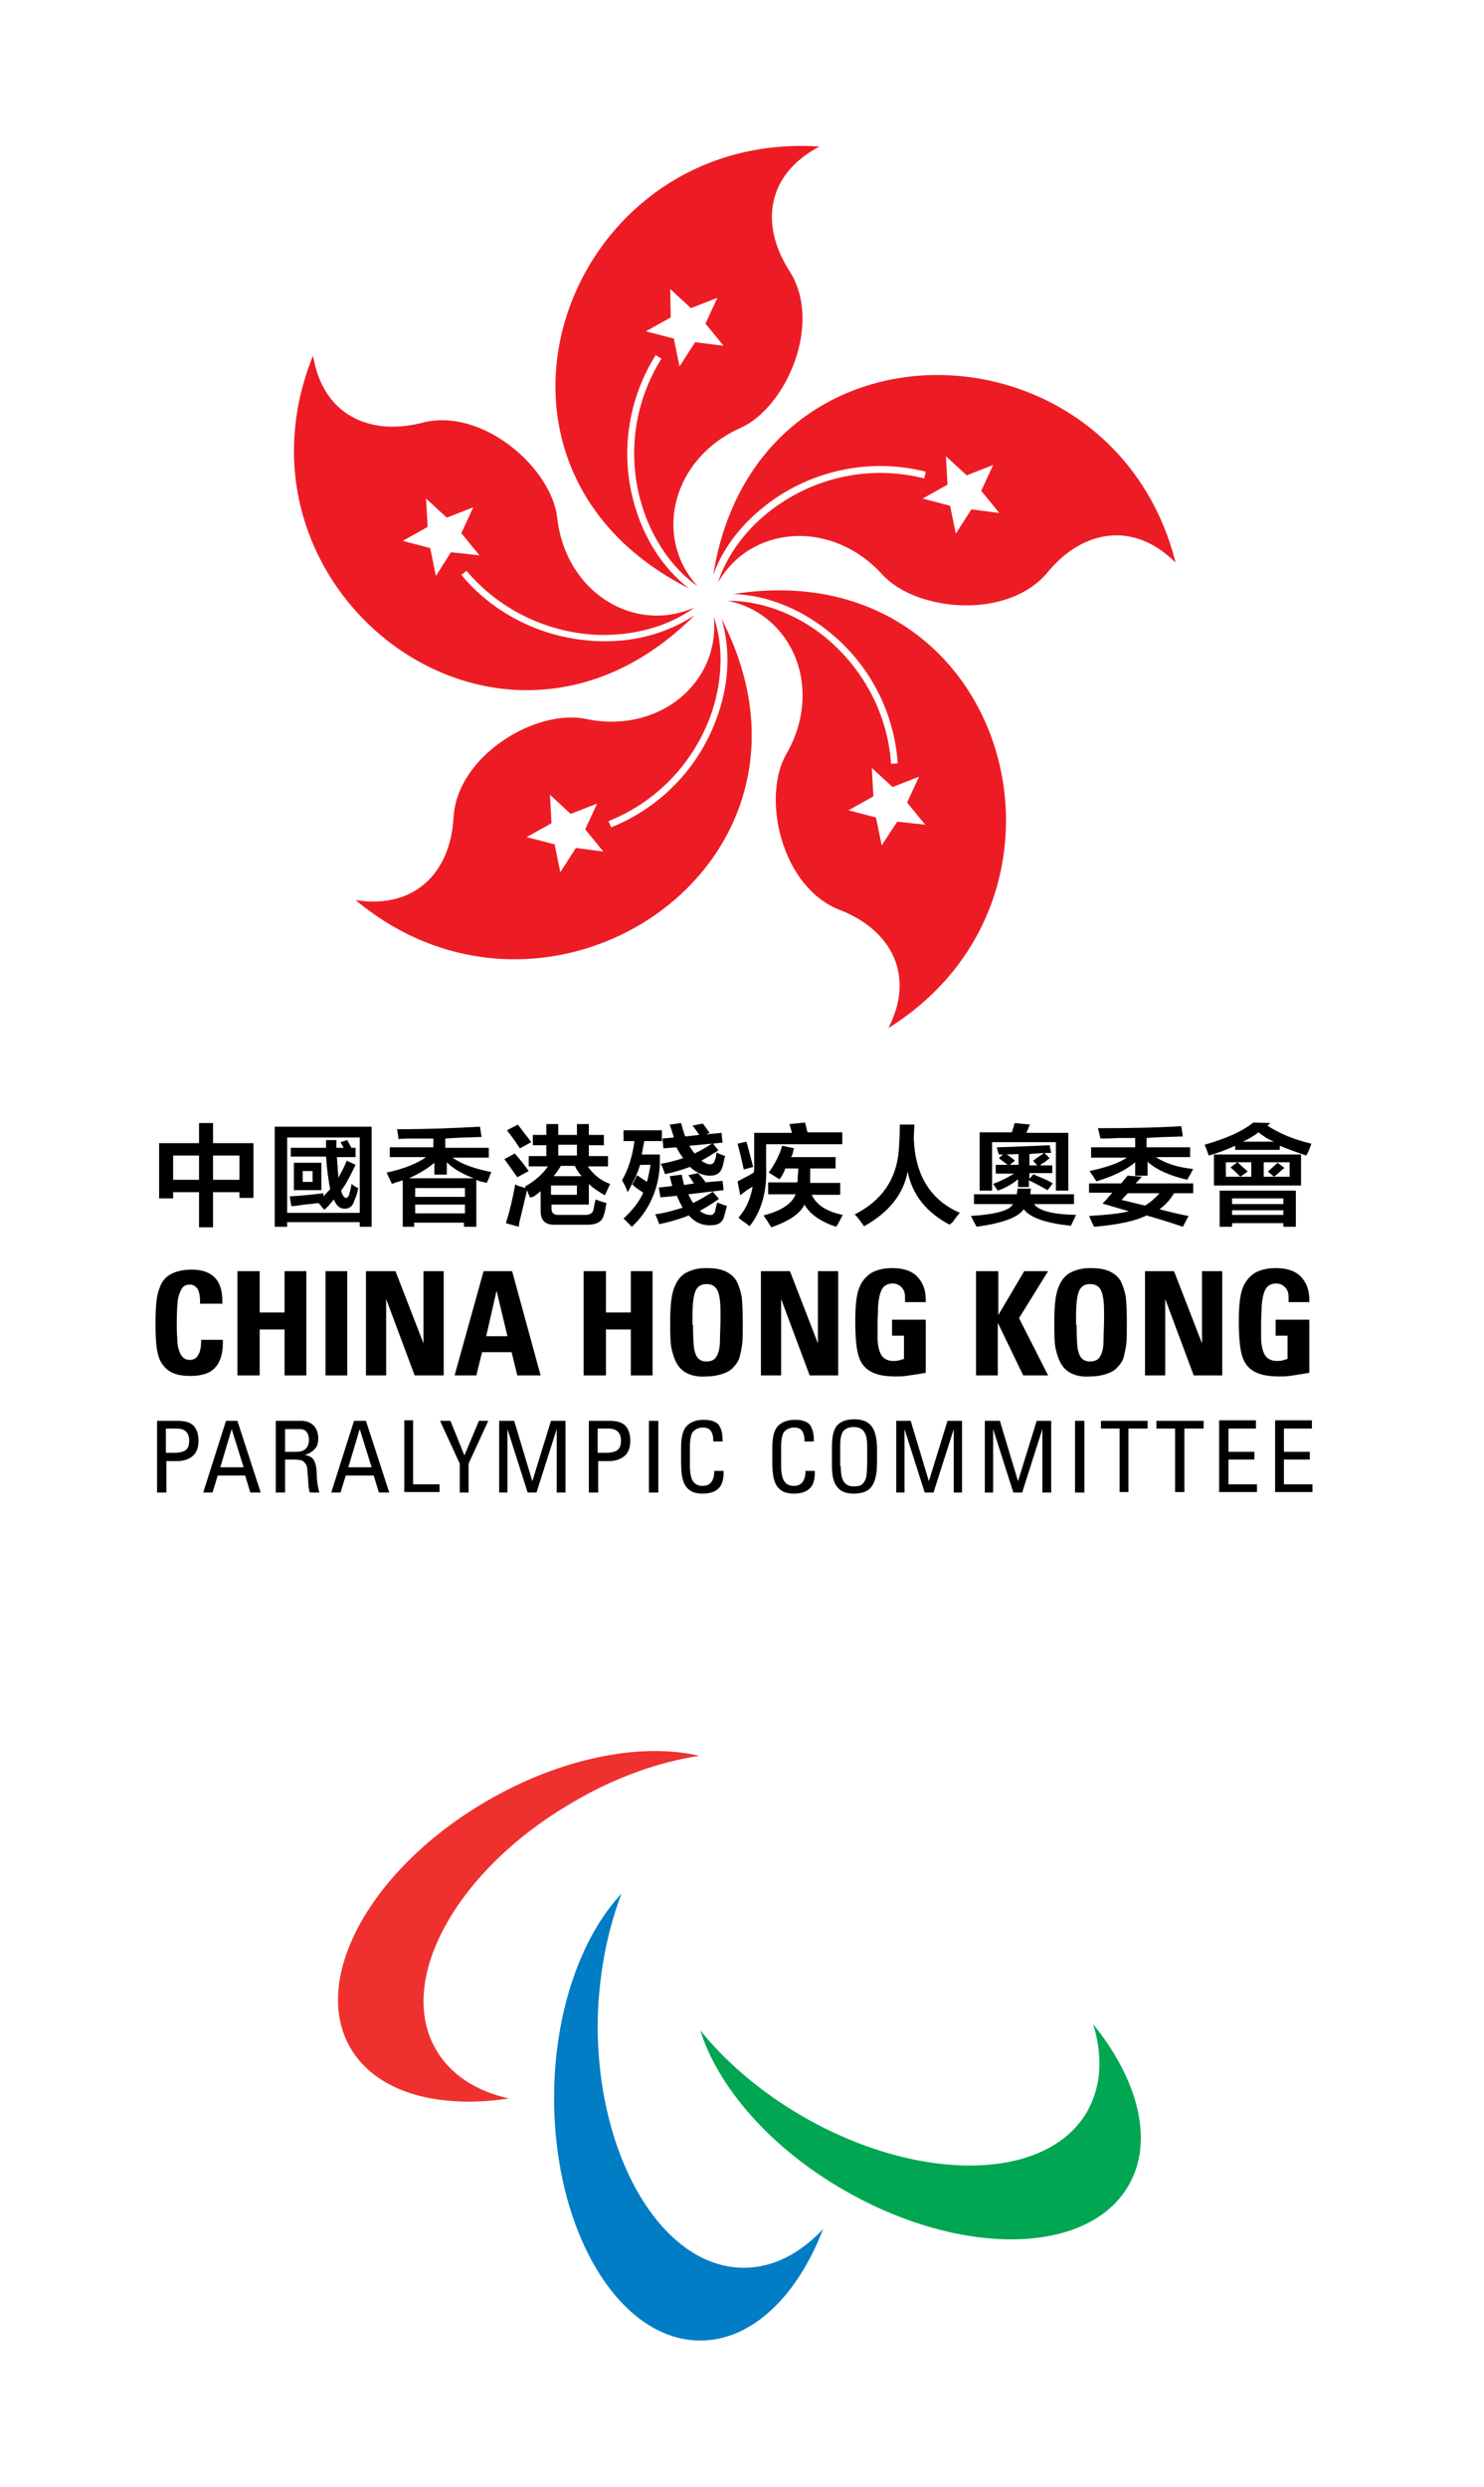 <svg width="74" height="124" viewBox="0 0 74 124" fill="none" xmlns="http://www.w3.org/2000/svg">
<path d="M34.867 87.538C31.998 86.87 28.044 87.616 24.348 89.751C18.532 93.097 15.456 98.629 17.472 102.103C18.765 104.315 21.815 105.165 25.381 104.624C23.753 104.264 22.461 103.441 21.737 102.18C19.721 98.706 22.797 93.174 28.612 89.829C30.706 88.594 32.877 87.847 34.867 87.538Z" fill="#EE312F"/>
<path d="M34.919 101.228C35.798 104.032 38.382 107.069 42.104 109.204C47.92 112.55 54.252 112.447 56.269 108.973C57.561 106.76 56.76 103.698 54.511 100.919C55.002 102.514 54.925 104.032 54.201 105.293C52.185 108.767 45.852 108.87 40.037 105.525C37.943 104.315 36.211 102.823 34.919 101.228Z" fill="#00A651"/>
<path d="M30.991 94.409C28.974 96.57 27.63 100.327 27.63 104.598C27.63 111.289 30.887 116.692 34.919 116.692C37.504 116.692 39.753 114.479 41.045 111.134C39.908 112.344 38.564 113.064 37.09 113.064C33.058 113.064 29.802 107.635 29.802 100.97C29.827 98.552 30.267 96.313 30.991 94.409Z" fill="#007DC5"/>
<path d="M34.35 29.334C33.084 28.356 32.102 26.864 31.611 25.062C30.913 22.567 31.326 19.89 32.696 17.703L32.981 17.883C31.662 19.993 31.275 22.567 31.947 24.985C32.438 26.761 33.472 28.305 34.79 29.231C32.567 26.812 33.472 22.875 36.935 21.331C39.21 20.302 41.045 16.108 39.365 13.509C37.866 11.168 38.253 8.672 40.864 7.308C28.199 6.459 22.125 23.158 34.35 29.334ZM33.42 14.41L34.454 15.362L35.772 14.847L35.178 16.134L36.082 17.24L34.661 17.06L33.885 18.269L33.601 16.88L32.205 16.52L33.446 15.825L33.42 14.41Z" fill="#ED1C24"/>
<path d="M34.635 30.672C33.291 31.573 31.559 32.061 29.698 31.959C27.087 31.83 24.658 30.646 23.004 28.665L23.262 28.459C24.865 30.363 27.217 31.521 29.724 31.65C31.559 31.727 33.342 31.238 34.635 30.286C31.637 31.624 28.199 29.54 27.785 25.809C27.501 23.338 24.063 20.302 21.065 21.074C18.377 21.769 16.077 20.637 15.611 17.729C10.855 29.463 24.968 40.373 34.635 30.672ZM21.737 28.716L21.453 27.327L20.083 26.967L21.324 26.272L21.246 24.857L22.28 25.809L23.598 25.294L23.004 26.581L23.908 27.687L22.487 27.533L21.737 28.716Z" fill="#ED1C24"/>
<path d="M35.695 35.921C34.79 38.34 32.877 40.295 30.474 41.248L30.344 40.939C32.67 40.012 34.48 38.16 35.385 35.818C36.031 34.094 36.108 32.267 35.591 30.749C35.927 33.991 32.903 36.616 29.207 35.844C26.752 35.329 22.797 37.645 22.616 40.759C22.461 43.538 20.652 45.339 17.731 44.876C27.475 53.007 42.26 43.023 35.979 30.852C36.444 32.396 36.367 34.171 35.695 35.921ZM28.716 42.277L27.941 43.486L27.656 42.097L26.261 41.736L27.501 41.042L27.424 39.627L28.457 40.578L29.776 40.064L29.181 41.35L30.086 42.457L28.716 42.277Z" fill="#ED1C24"/>
<path d="M36.573 29.617C38.176 29.668 39.856 30.312 41.303 31.47C43.345 33.091 44.586 35.484 44.767 38.057L44.431 38.083C44.276 35.612 43.035 33.297 41.097 31.727C39.649 30.569 37.917 29.951 36.289 29.951C39.52 30.62 41.097 34.326 39.21 37.594C37.969 39.755 38.951 44.232 41.872 45.365C44.457 46.368 45.646 48.633 44.302 51.257C55.08 44.516 50.117 27.481 36.573 29.617ZM44.741 40.965L43.966 42.148L43.681 40.759L42.311 40.398L43.552 39.704L43.474 38.288L44.508 39.24L45.827 38.726L45.232 40.013L46.137 41.119L44.741 40.965Z" fill="#ED1C24"/>
<path d="M35.565 28.665C36.108 27.147 37.245 25.783 38.796 24.754C40.968 23.338 43.656 22.875 46.163 23.519L46.085 23.853C43.656 23.235 41.071 23.673 38.977 25.062C37.426 26.066 36.289 27.533 35.798 29.051C37.426 26.195 41.459 25.86 43.992 28.639C45.672 30.492 50.246 30.929 52.237 28.536C53.994 26.401 56.527 25.963 58.621 28.047C55.519 15.773 37.711 15.182 35.565 28.665ZM48.437 25.397L47.662 26.606L47.377 25.217L46.008 24.857L47.248 24.162L47.171 22.747L48.205 23.699L49.523 23.184L48.928 24.471L49.833 25.577L48.437 25.397Z" fill="#ED1C24"/>
<path d="M7.935 59.748V56.995H9.925V55.992H10.623V56.995H12.639V59.723H11.941V59.44H10.623V61.19H9.925V59.44H8.633V59.748H7.935ZM8.633 57.613V58.822H9.925V57.613H8.633ZM11.941 57.613H10.623V58.822H11.941V57.613Z" fill="black"/>
<path d="M13.699 61.164V56.172H18.532V61.164H17.938V60.932H14.319V61.164H13.699ZM14.319 56.712V60.469H17.938V56.712H14.319ZM14.5 57.69V57.227H16.258V56.841H16.774C16.774 56.995 16.774 57.124 16.774 57.227H17.136L16.981 56.944L17.317 56.841L17.524 57.227H17.731V57.69H16.8C16.826 58.102 16.852 58.436 16.878 58.719C16.904 58.668 16.93 58.616 16.981 58.513C17.059 58.385 17.162 58.179 17.291 57.87L17.731 58.076C17.447 58.668 17.214 59.105 17.007 59.362C17.033 59.44 17.059 59.517 17.085 59.568C17.136 59.671 17.188 59.723 17.266 59.723C17.317 59.723 17.369 59.671 17.421 59.543C17.421 59.517 17.421 59.465 17.447 59.414C17.498 59.234 17.524 59.105 17.524 59.028C17.628 59.105 17.731 59.182 17.86 59.234C17.834 59.414 17.783 59.62 17.679 59.826C17.602 60.135 17.421 60.263 17.188 60.263C16.93 60.263 16.774 60.109 16.645 59.8C16.594 59.877 16.49 59.98 16.387 60.109C16.309 60.186 16.232 60.263 16.18 60.315C16.154 60.289 16.128 60.263 16.077 60.212C15.999 60.109 15.947 60.032 15.87 59.98C15.715 60.006 15.482 60.032 15.172 60.057C14.888 60.109 14.655 60.135 14.526 60.135L14.448 59.646C14.965 59.62 15.508 59.568 16.128 59.491C16.128 59.543 16.128 59.594 16.128 59.646C16.258 59.517 16.361 59.388 16.464 59.285C16.387 58.899 16.309 58.385 16.258 57.664H14.5V57.69ZM14.655 59.337V57.973H16.025V59.337H14.655ZM15.095 58.385V58.925H15.586V58.385H15.095Z" fill="black"/>
<path d="M20.083 61.138V58.848C20.006 58.874 19.902 58.899 19.747 58.951C19.669 58.977 19.592 59.002 19.54 59.028C19.514 58.951 19.463 58.848 19.385 58.694C19.333 58.591 19.308 58.513 19.282 58.462C20.109 58.282 20.781 58.025 21.246 57.69H19.437V57.201H21.608V56.764C21.169 56.764 20.833 56.764 20.6 56.764C20.341 56.764 20.109 56.764 19.876 56.789C19.85 56.609 19.825 56.429 19.799 56.3C21.246 56.3 22.642 56.249 23.934 56.172L24.012 56.686C23.443 56.712 22.849 56.712 22.203 56.764V57.227H24.374V57.716H22.564C23.03 58.05 23.702 58.282 24.503 58.436C24.477 58.488 24.451 58.539 24.425 58.616C24.399 58.694 24.348 58.822 24.27 58.977C24.193 58.951 24.063 58.925 23.934 58.899C23.857 58.874 23.805 58.848 23.753 58.822V61.164H23.133V60.958H20.652V61.164H20.083V61.138ZM21.66 58.565V57.973C21.324 58.256 20.91 58.513 20.393 58.745H23.624C23.081 58.539 22.616 58.282 22.28 57.947V58.565H21.66ZM20.703 59.234V59.671H23.185V59.234H20.703ZM20.703 60.057V60.495H23.185V60.057H20.703Z" fill="black"/>
<path d="M25.796 58.694C25.537 58.333 25.33 58.025 25.149 57.793L25.666 57.51C25.899 57.767 26.132 58.05 26.364 58.385L25.796 58.694ZM26.442 59.723C26.364 59.568 26.312 59.44 26.287 59.337C26.209 59.62 26.106 60.083 25.951 60.726C25.899 60.906 25.873 61.061 25.873 61.164L25.227 60.984C25.408 60.417 25.563 59.774 25.692 59.054C25.847 59.131 26.028 59.182 26.209 59.234L26.183 59.157C26.674 58.874 27.062 58.539 27.321 58.153H26.364V57.639H27.243V57.098H26.571V56.584H27.243V56.043H27.837V56.584H28.768V56.043H29.363V56.584H30.112V57.098H29.363V57.639H30.319V58.153H29.311C29.569 58.539 29.931 58.848 30.422 59.028L30.164 59.594C29.854 59.414 29.569 59.234 29.363 59.028V60.057H27.502V60.263C27.502 60.469 27.605 60.572 27.837 60.572H29.181C29.414 60.572 29.543 60.495 29.595 60.315C29.595 60.289 29.595 60.237 29.621 60.186C29.621 60.135 29.647 60.006 29.698 59.8C29.879 59.877 30.06 59.929 30.241 59.98C30.19 60.263 30.164 60.443 30.112 60.572C30.035 60.906 29.75 61.061 29.311 61.061H27.631C27.191 61.061 26.985 60.855 26.959 60.443V59.388C26.881 59.465 26.752 59.543 26.597 59.671C26.494 59.671 26.468 59.697 26.442 59.723ZM25.925 57.253C25.847 57.15 25.744 56.969 25.589 56.764C25.46 56.584 25.356 56.455 25.279 56.352L25.821 56.069L26.494 56.944L25.925 57.253ZM27.476 59.105V59.568H28.768V59.105H27.476ZM27.967 58.127C27.863 58.308 27.734 58.488 27.605 58.642H29.001C28.871 58.488 28.742 58.308 28.665 58.127H27.967ZM27.837 57.072V57.613H28.768V57.072H27.837Z" fill="black"/>
<path d="M31.094 56.892V56.352H33.007V56.892H32.128C32.076 57.124 32.05 57.355 31.999 57.561H32.903V58.102C32.826 59.362 32.335 60.392 31.508 61.164C31.456 61.112 31.404 61.061 31.301 60.958C31.198 60.855 31.12 60.778 31.094 60.752C31.534 60.34 31.87 59.929 32.076 59.465C31.999 59.414 31.895 59.337 31.74 59.234C31.637 59.157 31.559 59.08 31.534 59.054L31.766 58.591L32.257 58.925C32.335 58.668 32.386 58.385 32.438 58.076H31.921C31.792 58.488 31.585 58.925 31.301 59.44C31.198 59.157 31.094 58.977 31.017 58.848C31.327 58.307 31.534 57.664 31.637 56.892H31.094ZM32.929 59.697L32.852 59.208L33.524 59.131C33.472 58.977 33.446 58.822 33.395 58.642L33.989 58.565C34.015 58.642 34.041 58.771 34.067 58.899C34.092 58.977 34.092 59.028 34.118 59.08L34.609 59.002C34.558 58.951 34.506 58.848 34.403 58.694C34.351 58.642 34.325 58.591 34.325 58.591L34.816 58.488C34.842 58.513 34.894 58.591 34.997 58.694C35.075 58.796 35.152 58.899 35.178 58.925L35.1 58.951L36.031 58.874L36.083 59.337L34.325 59.543C34.403 59.697 34.48 59.851 34.558 59.98C34.868 59.826 35.204 59.646 35.54 59.414L35.85 59.774C35.514 60.006 35.204 60.212 34.894 60.366C35.049 60.495 35.23 60.572 35.411 60.572C35.514 60.598 35.617 60.52 35.669 60.366C35.669 60.34 35.669 60.289 35.695 60.212C35.721 60.109 35.747 60.006 35.773 59.954C35.798 59.98 35.85 59.98 35.902 60.006C36.057 60.057 36.16 60.109 36.238 60.109C36.238 60.135 36.238 60.186 36.212 60.263C36.16 60.443 36.134 60.572 36.108 60.649C36.031 60.958 35.798 61.087 35.462 61.087C35.023 61.112 34.635 60.932 34.351 60.598C33.963 60.752 33.472 60.906 32.878 61.035C32.826 60.906 32.774 60.752 32.671 60.546C33.188 60.469 33.627 60.34 34.041 60.212C33.937 60.032 33.834 59.826 33.756 59.62L32.929 59.697ZM33.084 57.252L33.033 56.764L33.601 56.712C33.55 56.506 33.472 56.3 33.395 56.069L33.963 55.992C34.041 56.249 34.092 56.481 34.17 56.661L34.868 56.584C34.713 56.352 34.609 56.198 34.532 56.12L35.049 56.017L35.385 56.481L35.204 56.558L35.979 56.481L36.031 56.969L34.377 57.124C34.454 57.278 34.558 57.407 34.635 57.51C34.868 57.407 35.178 57.227 35.54 56.995L35.824 57.355C35.54 57.536 35.255 57.716 34.971 57.87C35.126 57.973 35.281 58.05 35.411 58.05C35.54 58.05 35.617 57.973 35.643 57.844C35.695 57.741 35.721 57.613 35.721 57.458C35.876 57.536 36.031 57.587 36.16 57.639C36.134 57.716 36.108 57.819 36.083 57.947C36.057 58.025 36.057 58.102 36.031 58.153C35.953 58.462 35.747 58.616 35.411 58.616C35.049 58.616 34.713 58.462 34.403 58.179C34.067 58.307 33.653 58.436 33.162 58.539C33.136 58.462 33.084 58.307 32.981 58.076C32.955 58.05 32.955 58.05 32.955 58.025C33.395 57.947 33.756 57.844 34.067 57.741C33.989 57.639 33.86 57.458 33.73 57.201L33.084 57.252Z" fill="black"/>
<path d="M36.91 59.594L36.78 58.899C37.065 58.745 37.349 58.616 37.581 58.462C37.607 58.385 37.607 58.307 37.607 58.23V56.481H39.494L39.365 56.043L40.14 55.966C40.192 56.12 40.218 56.3 40.27 56.455H42.001V57.047H38.202V58.179C38.254 59.414 37.969 60.392 37.375 61.138C37.297 61.061 37.194 60.984 37.039 60.881C36.935 60.803 36.858 60.752 36.832 60.701C37.194 60.289 37.426 59.774 37.53 59.157C37.452 59.208 37.375 59.26 37.245 59.337C37.039 59.491 36.935 59.568 36.91 59.594ZM37.09 58.307C37.013 57.947 36.91 57.51 36.78 57.021L37.22 56.918C37.349 57.355 37.452 57.793 37.556 58.179L37.09 58.307ZM38.874 58.796C38.693 58.694 38.512 58.565 38.331 58.462C38.641 58.025 38.874 57.587 39.003 57.124L39.598 57.252C39.572 57.304 39.546 57.407 39.52 57.536C39.494 57.613 39.468 57.664 39.443 57.69H41.665V58.256H40.399C40.399 58.539 40.399 58.771 40.399 58.977H41.898V59.568H40.476C40.709 60.083 41.252 60.417 42.027 60.572C41.975 60.649 41.924 60.778 41.82 60.958C41.769 61.061 41.717 61.138 41.691 61.164C40.916 60.906 40.399 60.546 40.114 60.057C39.908 60.495 39.365 60.881 38.46 61.19C38.434 61.138 38.383 61.087 38.331 60.984C38.228 60.803 38.124 60.675 38.073 60.598C38.977 60.366 39.494 60.006 39.675 59.543H38.305V58.951H39.753C39.779 58.899 39.779 58.771 39.779 58.616C39.804 58.462 39.804 58.333 39.804 58.256H39.158C39.106 58.436 39.003 58.616 38.874 58.796Z" fill="black"/>
<path d="M47.352 61.061C46.188 60.443 45.491 59.568 45.258 58.41C45.051 59.543 44.328 60.443 43.087 61.138C42.932 60.932 42.803 60.726 42.622 60.546C43.992 59.851 44.715 58.771 44.819 57.33C44.844 56.969 44.87 56.558 44.87 56.069H45.594C45.594 56.095 45.594 56.146 45.594 56.223C45.568 56.481 45.568 56.661 45.568 56.815C45.646 58.616 46.421 59.851 47.868 60.469C47.791 60.546 47.662 60.701 47.507 60.932C47.429 60.984 47.377 61.035 47.352 61.061Z" fill="black"/>
<path d="M48.567 60.032V59.543H50.712C50.712 59.517 50.712 59.491 50.712 59.44C50.738 59.362 50.738 59.311 50.738 59.26H51.41C51.384 59.362 51.384 59.465 51.384 59.543H53.555V60.032H51.565C51.798 60.366 52.495 60.546 53.659 60.572C53.555 60.778 53.478 60.958 53.4 61.112C52.134 60.984 51.358 60.701 51.048 60.289C50.764 60.701 49.988 60.984 48.696 61.164C48.67 61.112 48.618 61.009 48.515 60.829C48.463 60.726 48.438 60.649 48.412 60.623C49.678 60.546 50.376 60.34 50.505 60.032H48.567ZM48.851 59.337V56.455H50.453C50.479 56.403 50.479 56.326 50.531 56.223C50.557 56.12 50.583 56.017 50.609 55.992L51.358 56.069C51.306 56.172 51.255 56.326 51.177 56.481H53.271V59.362H52.651V56.944H49.471V59.362H48.851V59.337ZM49.652 58.462V58.076H50.247L49.807 57.741L50.014 57.561H49.807C49.782 57.458 49.73 57.33 49.704 57.201C50.738 57.175 51.617 57.124 52.34 57.098L52.418 57.484H52.082L52.34 57.741C52.289 57.793 52.211 57.844 52.082 57.947C51.978 57.999 51.901 58.05 51.875 58.102H52.47V58.488H51.332V58.771L51.539 58.539C51.565 58.565 51.591 58.565 51.617 58.591C52.004 58.745 52.315 58.874 52.495 59.002L52.237 59.337C51.953 59.182 51.642 59.002 51.306 58.848V59.182H50.764V58.796C50.453 59.054 50.117 59.234 49.756 59.362L49.523 59.028C49.911 58.874 50.247 58.719 50.557 58.513H49.652V58.462ZM50.609 57.87L50.35 58.076H50.789V57.536L50.195 57.561C50.324 57.639 50.479 57.741 50.609 57.87ZM51.513 57.87C51.565 57.844 51.617 57.793 51.72 57.716C51.875 57.613 52.004 57.536 52.056 57.484L51.332 57.536V58.102H51.72L51.513 57.87Z" fill="black"/>
<path d="M54.305 59.491V59.002H55.907C55.959 58.951 56.036 58.848 56.114 58.745C56.166 58.694 56.217 58.642 56.217 58.616L56.941 58.668L56.631 59.002H59.5V59.491H58.544C58.363 59.8 58.13 60.057 57.82 60.289C58.311 60.417 58.802 60.546 59.267 60.623L58.983 61.164C58.389 60.958 57.794 60.778 57.174 60.598C56.605 60.881 55.752 61.061 54.563 61.164C54.537 61.112 54.486 61.035 54.434 60.906C54.382 60.778 54.331 60.675 54.305 60.623C55.235 60.572 55.881 60.495 56.295 60.392L54.977 60.006C55.054 59.929 55.209 59.774 55.39 59.543C55.261 59.697 55.287 59.671 55.468 59.465H54.305V59.491ZM54.408 57.69V57.201H56.605V56.738C56.424 56.738 56.14 56.738 55.752 56.738C55.364 56.764 55.08 56.764 54.873 56.764C54.873 56.712 54.847 56.661 54.822 56.558C54.796 56.403 54.77 56.326 54.744 56.249C56.321 56.249 57.717 56.223 58.906 56.146L58.983 56.661C58.389 56.686 57.768 56.686 57.174 56.738V57.201H59.345V57.69H57.639C58.104 57.999 58.724 58.205 59.5 58.282C59.448 58.359 59.397 58.488 59.319 58.616C59.267 58.694 59.216 58.771 59.216 58.822C58.311 58.616 57.639 58.307 57.225 57.922V58.616H56.605V57.947C56.166 58.333 55.52 58.642 54.666 58.899C54.563 58.719 54.46 58.565 54.331 58.385C55.158 58.205 55.778 57.999 56.191 57.716H54.408V57.69ZM57.096 60.109C57.355 59.954 57.587 59.748 57.82 59.491H56.243C56.14 59.594 56.036 59.697 55.933 59.826L57.096 60.109Z" fill="black"/>
<path d="M65.134 57.613C64.617 57.433 64.178 57.278 63.816 57.124V57.33H61.593V57.124C61.154 57.33 60.715 57.484 60.275 57.613C60.249 57.561 60.223 57.458 60.172 57.33C60.12 57.201 60.094 57.124 60.068 57.072C61.154 56.764 61.955 56.403 62.498 55.966L63.351 55.992L63.196 56.12C63.79 56.506 64.514 56.815 65.393 57.021C65.367 57.098 65.315 57.252 65.212 57.484C65.212 57.458 65.186 57.51 65.134 57.613ZM60.534 57.561H64.876V59.105H60.534V57.561ZM60.818 61.164V59.362H64.617V61.164H63.997V60.984H61.438V61.164H60.818ZM61.128 57.947V58.668H62.395V57.947H61.128ZM61.852 58.668C61.723 58.539 61.568 58.385 61.361 58.205L61.697 57.947C61.748 57.973 61.8 58.025 61.878 58.102C62.059 58.256 62.162 58.359 62.214 58.41L61.852 58.668ZM61.438 59.748V60.032H63.997V59.748H61.438ZM61.438 60.34V60.572H63.997V60.34H61.438ZM62.757 56.455C62.524 56.635 62.265 56.789 61.981 56.918H63.532C63.248 56.815 63.015 56.661 62.757 56.455ZM64.307 57.947H63.015V58.668H64.307V57.947ZM63.532 58.668L63.222 58.41C63.273 58.359 63.351 58.307 63.454 58.205C63.558 58.102 63.661 58.025 63.713 57.973L64.049 58.23C64.023 58.256 63.971 58.282 63.92 58.333C63.739 58.488 63.609 58.616 63.532 58.668Z" fill="black"/>
<path d="M8.865 70.839C9.227 70.839 9.486 70.916 9.641 71.07C9.796 71.225 9.899 71.482 9.899 71.842C9.899 72.177 9.796 72.434 9.615 72.588C9.434 72.743 9.176 72.846 8.84 72.846H8.297V74.415H7.832V70.839H8.865ZM8.297 72.434H8.71C8.943 72.434 9.124 72.383 9.253 72.305C9.382 72.203 9.434 72.048 9.434 71.817C9.434 71.636 9.382 71.482 9.279 71.379C9.176 71.276 9.021 71.225 8.814 71.225H8.271V72.434H8.297Z" fill="black"/>
<path d="M11.838 70.839L13.001 74.415H12.484L12.225 73.566H10.856L10.597 74.415H10.132L11.269 70.839H11.838ZM11.553 71.251L10.985 73.155H12.148L11.553 71.251Z" fill="black"/>
<path d="M15.017 70.839C15.275 70.839 15.482 70.916 15.637 71.07C15.792 71.225 15.87 71.456 15.87 71.714C15.87 71.945 15.818 72.125 15.689 72.254C15.56 72.383 15.405 72.486 15.198 72.537C15.431 72.588 15.586 72.666 15.663 72.82C15.741 72.975 15.792 73.18 15.792 73.489C15.792 73.798 15.844 74.107 15.922 74.415H15.456C15.431 74.364 15.405 74.287 15.405 74.21C15.379 74.132 15.379 74.081 15.379 74.004L15.353 73.618L15.327 73.335C15.327 73.18 15.301 73.077 15.25 73C15.198 72.923 15.146 72.872 15.069 72.82C14.991 72.794 14.836 72.769 14.629 72.769H14.216V74.415H13.751V70.839H15.017ZM14.216 71.225V72.383H14.784C14.991 72.383 15.146 72.331 15.25 72.228C15.353 72.125 15.405 71.971 15.405 71.791C15.405 71.611 15.353 71.456 15.275 71.379C15.198 71.276 15.069 71.251 14.888 71.251H14.216V71.225Z" fill="black"/>
<path d="M18.248 70.839L19.411 74.415H18.894L18.636 73.566H17.24L16.981 74.415H16.516L17.653 70.839H18.248ZM17.938 71.251L17.369 73.155H18.532L17.938 71.251Z" fill="black"/>
<path d="M20.6 70.839V74.004H21.918V74.39H20.161V70.813H20.6V70.839Z" fill="black"/>
<path d="M22.461 70.839L23.159 72.563L23.882 70.839H24.348L23.365 72.975V74.415H22.926V72.975L21.944 70.839H22.461Z" fill="black"/>
<path d="M25.64 70.839L26.545 73.849L27.475 70.839H28.199V74.415H27.76V71.251L26.752 74.415H26.312L25.304 71.251V74.415H24.891V70.839H25.64Z" fill="black"/>
<path d="M30.396 70.839C30.758 70.839 31.017 70.916 31.172 71.07C31.327 71.225 31.43 71.482 31.43 71.842C31.43 72.177 31.327 72.434 31.146 72.588C30.965 72.743 30.706 72.846 30.37 72.846H29.828V74.415H29.362V70.839H30.396ZM29.828 72.434H30.241C30.474 72.434 30.655 72.383 30.784 72.305C30.913 72.203 30.965 72.048 30.965 71.817C30.965 71.636 30.913 71.482 30.81 71.379C30.706 71.276 30.551 71.225 30.345 71.225H29.802V72.434H29.828Z" fill="black"/>
<path d="M32.826 70.839V74.415H32.36V70.839H32.826Z" fill="black"/>
<path d="M36.031 71.765V71.868H35.565V71.791C35.565 71.585 35.514 71.431 35.436 71.328C35.359 71.225 35.229 71.173 35.048 71.173C34.842 71.173 34.687 71.251 34.557 71.379C34.454 71.508 34.402 71.765 34.402 72.177V73.052C34.402 73.438 34.454 73.695 34.557 73.849C34.661 74.004 34.816 74.081 35.023 74.081C35.229 74.081 35.359 74.029 35.462 73.901C35.565 73.772 35.617 73.592 35.617 73.335H36.082V73.412C36.082 73.772 36.005 74.055 35.824 74.21C35.643 74.39 35.385 74.467 35.023 74.467C34.661 74.467 34.402 74.364 34.221 74.132C34.04 73.901 33.963 73.515 33.963 72.923V72.177C33.963 71.688 34.04 71.328 34.221 71.122C34.402 70.916 34.687 70.787 35.1 70.787C35.436 70.787 35.669 70.865 35.824 71.019C35.953 71.199 36.031 71.431 36.031 71.765Z" fill="black"/>
<path d="M40.58 71.765V71.868H40.114V71.791C40.114 71.585 40.062 71.431 39.985 71.328C39.907 71.225 39.778 71.173 39.597 71.173C39.391 71.173 39.235 71.251 39.106 71.379C39.003 71.508 38.951 71.765 38.951 72.177V73.052C38.951 73.438 39.003 73.695 39.106 73.849C39.21 74.004 39.365 74.081 39.571 74.081C39.778 74.081 39.907 74.029 40.011 73.901C40.114 73.772 40.166 73.592 40.166 73.335H40.631V73.412C40.631 73.772 40.554 74.055 40.373 74.21C40.192 74.39 39.933 74.467 39.571 74.467C39.21 74.467 38.951 74.364 38.77 74.132C38.589 73.901 38.512 73.515 38.512 72.923V72.177C38.512 71.688 38.589 71.328 38.77 71.122C38.951 70.916 39.235 70.787 39.649 70.787C39.985 70.787 40.218 70.865 40.373 71.019C40.502 71.199 40.58 71.431 40.58 71.765Z" fill="black"/>
<path d="M43.733 72.254V72.923C43.733 73.515 43.63 73.901 43.449 74.132C43.268 74.364 42.983 74.467 42.57 74.467C42.182 74.467 41.924 74.364 41.743 74.132C41.562 73.901 41.484 73.566 41.484 73.077V72.151C41.484 71.636 41.562 71.276 41.743 71.07C41.924 70.865 42.208 70.762 42.596 70.762C42.983 70.762 43.268 70.865 43.449 71.096C43.63 71.302 43.733 71.714 43.733 72.254ZM41.924 73.103C41.924 73.463 41.975 73.721 42.079 73.875C42.182 74.029 42.337 74.107 42.57 74.107C42.751 74.107 42.906 74.081 42.983 74.004C43.087 73.927 43.139 73.824 43.19 73.669C43.216 73.515 43.242 73.283 43.242 72.923V72.074C43.242 71.765 43.19 71.534 43.087 71.379C42.983 71.225 42.803 71.147 42.57 71.147C42.337 71.147 42.156 71.225 42.053 71.353C41.95 71.482 41.898 71.714 41.898 72.022V73.103H41.924Z" fill="black"/>
<path d="M45.413 70.839L46.318 73.849L47.248 70.839H47.972V74.415H47.559V71.251L46.55 74.415H46.111L45.103 71.251V74.415H44.69V70.839H45.413Z" fill="black"/>
<path d="M49.859 70.839L50.764 73.849L51.694 70.839H52.418V74.415H51.978V71.251L50.97 74.415H50.531L49.523 71.251V74.415H49.109V70.839H49.859Z" fill="black"/>
<path d="M54.072 70.839V74.415H53.606V70.839H54.072Z" fill="black"/>
<path d="M57.225 70.839V71.225H56.269V74.39H55.829V71.225H54.899V70.839H57.225Z" fill="black"/>
<path d="M60.017 70.839V71.225H59.06V74.39H58.595V71.225H57.665V70.839H60.017Z" fill="black"/>
<path d="M62.627 70.839V71.225H61.257V72.383H62.55V72.769H61.257V74.004H62.679V74.39H60.792V70.813H62.627V70.839Z" fill="black"/>
<path d="M65.419 70.839V71.225H64.023V72.383H65.315V72.769H64.023V74.004H65.445V74.39H63.584V70.813H65.419V70.839Z" fill="black"/>
<path d="M11.037 64.998H9.977V64.895C9.977 64.612 9.925 64.38 9.848 64.251C9.744 64.123 9.641 64.046 9.46 64.046C9.279 64.046 9.124 64.123 9.046 64.277C8.969 64.432 8.891 64.612 8.865 64.843C8.839 65.075 8.814 65.461 8.814 66.001C8.814 66.181 8.814 66.439 8.839 66.722C8.839 67.031 8.891 67.288 8.995 67.494C9.098 67.7 9.253 67.802 9.46 67.802C9.641 67.802 9.796 67.725 9.873 67.571C9.977 67.416 10.028 67.185 10.028 66.85V66.799H11.114V66.953C11.114 67.494 10.985 67.905 10.726 68.188C10.468 68.472 10.054 68.6 9.486 68.6C9.124 68.6 8.839 68.549 8.607 68.446C8.374 68.343 8.219 68.188 8.09 68.008C7.961 67.828 7.883 67.597 7.831 67.314C7.78 67.031 7.754 66.567 7.754 65.975C7.754 65.487 7.78 65.101 7.806 64.843C7.831 64.586 7.909 64.303 8.012 64.071C8.116 63.84 8.297 63.634 8.555 63.505C8.814 63.377 9.15 63.299 9.563 63.299C10.054 63.299 10.442 63.428 10.7 63.685C10.959 63.943 11.088 64.329 11.088 64.869V64.998H11.037Z" fill="black"/>
<path d="M12.949 63.377V65.435H14.19V63.377H15.275V68.574H14.19V66.284H12.949V68.574H11.838V63.377H12.949Z" fill="black"/>
<path d="M17.317 63.377V68.574H16.232V63.377H17.317Z" fill="black"/>
<path d="M19.721 63.377L21.117 66.979V63.377H22.125V68.574H20.677L19.256 64.766V68.574H18.248V63.377H19.721Z" fill="black"/>
<path d="M25.537 63.377L26.958 68.574H25.795L25.511 67.416H24.037L23.753 68.574H22.668L24.115 63.377H25.537ZM24.244 66.619H25.304L24.761 64.354L24.244 66.619Z" fill="black"/>
<path d="M30.215 63.377V65.435H31.456V63.377H32.541V68.574H31.456V66.284H30.215V68.574H29.104V63.377H30.215Z" fill="black"/>
<path d="M34.325 68.497C34.092 68.394 33.911 68.24 33.782 68.034C33.653 67.828 33.575 67.597 33.498 67.288C33.42 66.979 33.42 66.516 33.42 65.898C33.42 65.152 33.472 64.612 33.601 64.251C33.73 63.891 33.911 63.634 34.169 63.48C34.428 63.325 34.79 63.222 35.203 63.222C35.617 63.222 35.953 63.274 36.211 63.402C36.47 63.531 36.651 63.711 36.754 63.917C36.858 64.149 36.935 64.38 36.987 64.663C37.013 64.946 37.038 65.358 37.038 65.898C37.038 66.387 37.038 66.748 37.013 66.979C36.987 67.211 36.935 67.442 36.883 67.648C36.832 67.854 36.703 68.034 36.573 68.163C36.444 68.317 36.263 68.42 36.031 68.497C35.798 68.574 35.539 68.626 35.203 68.626C34.867 68.652 34.557 68.6 34.325 68.497ZM34.557 66.053C34.557 66.619 34.583 67.005 34.609 67.236C34.661 67.468 34.712 67.622 34.816 67.725C34.919 67.828 35.048 67.88 35.229 67.88C35.488 67.88 35.669 67.777 35.746 67.597C35.849 67.416 35.901 67.159 35.901 66.825C35.901 66.49 35.927 66.181 35.927 65.821V65.358C35.927 64.895 35.875 64.535 35.772 64.329C35.669 64.123 35.488 64.02 35.229 64.02C34.971 64.02 34.79 64.123 34.686 64.354C34.583 64.586 34.531 64.998 34.531 65.615V66.053H34.557Z" fill="black"/>
<path d="M39.391 63.377L40.786 66.979V63.377H41.795V68.574H40.373L38.951 64.766V68.574H37.943V63.377H39.391Z" fill="black"/>
<path d="M46.214 64.921H45.129V64.663C45.129 64.457 45.077 64.303 44.948 64.174C44.819 64.046 44.689 63.994 44.508 63.994C44.25 63.994 44.069 64.097 43.966 64.303C43.862 64.509 43.811 64.792 43.785 65.126C43.785 65.461 43.759 65.718 43.759 65.898V66.696C43.759 67.056 43.836 67.365 43.94 67.545C44.043 67.725 44.25 67.854 44.534 67.854C44.638 67.854 44.715 67.854 44.819 67.828C44.896 67.802 44.999 67.777 45.077 67.751V66.593H44.483V65.795H46.163V68.446C45.697 68.523 45.361 68.574 45.181 68.6C44.999 68.626 44.819 68.626 44.663 68.626C44.121 68.626 43.707 68.549 43.397 68.368C43.087 68.188 42.906 67.931 42.803 67.571C42.699 67.211 42.648 66.644 42.648 65.873C42.648 65.152 42.699 64.612 42.828 64.251C42.958 63.891 43.164 63.66 43.423 63.48C43.681 63.325 44.043 63.222 44.483 63.222C45.025 63.222 45.439 63.351 45.723 63.634C46.008 63.917 46.163 64.303 46.163 64.792V64.921H46.214Z" fill="black"/>
<path d="M49.781 63.377V65.564L51.074 63.377H52.263L50.815 65.718L52.263 68.574H51.022L49.755 65.95V68.574H48.67V63.377H49.781Z" fill="black"/>
<path d="M53.477 68.497C53.245 68.394 53.064 68.24 52.935 68.034C52.805 67.828 52.728 67.597 52.65 67.288C52.573 66.979 52.573 66.516 52.573 65.898C52.573 65.152 52.624 64.612 52.754 64.251C52.883 63.891 53.064 63.634 53.322 63.48C53.581 63.325 53.943 63.222 54.356 63.222C54.77 63.222 55.106 63.274 55.364 63.402C55.623 63.531 55.804 63.711 55.907 63.917C56.01 64.149 56.088 64.38 56.14 64.663C56.166 64.946 56.191 65.358 56.191 65.898C56.191 66.387 56.191 66.748 56.166 66.979C56.14 67.211 56.088 67.442 56.036 67.648C55.985 67.854 55.855 68.034 55.726 68.163C55.597 68.317 55.416 68.42 55.183 68.497C54.951 68.574 54.692 68.626 54.356 68.626C53.994 68.652 53.71 68.6 53.477 68.497ZM53.684 66.053C53.684 66.619 53.71 67.005 53.736 67.236C53.788 67.468 53.839 67.622 53.943 67.725C54.046 67.828 54.175 67.88 54.356 67.88C54.615 67.88 54.796 67.777 54.873 67.597C54.977 67.416 55.028 67.159 55.028 66.825C55.028 66.49 55.054 66.181 55.054 65.821V65.358C55.054 64.895 55.002 64.535 54.899 64.329C54.796 64.123 54.615 64.02 54.356 64.02C54.098 64.02 53.917 64.123 53.813 64.354C53.71 64.586 53.658 64.998 53.658 65.615V66.053H53.684Z" fill="black"/>
<path d="M58.543 63.377L59.939 66.979V63.377H60.947V68.574H59.525L58.104 64.766V68.574H57.096V63.377H58.543Z" fill="black"/>
<path d="M65.341 64.921H64.255V64.663C64.255 64.457 64.204 64.303 64.074 64.174C63.945 64.046 63.816 63.994 63.635 63.994C63.376 63.994 63.196 64.097 63.092 64.303C62.989 64.509 62.937 64.792 62.911 65.126C62.911 65.461 62.885 65.718 62.885 65.898V66.696C62.885 67.056 62.963 67.365 63.066 67.545C63.17 67.725 63.376 67.854 63.661 67.854C63.764 67.854 63.842 67.854 63.945 67.828C64.023 67.802 64.126 67.777 64.204 67.751V66.593H63.609V65.795H65.289V68.446C64.824 68.523 64.488 68.574 64.307 68.6C64.126 68.626 63.945 68.626 63.79 68.626C63.247 68.626 62.834 68.549 62.523 68.368C62.213 68.188 62.032 67.931 61.929 67.571C61.826 67.211 61.774 66.644 61.774 65.873C61.774 65.152 61.826 64.612 61.955 64.251C62.084 63.891 62.291 63.66 62.549 63.48C62.808 63.325 63.17 63.222 63.609 63.222C64.152 63.222 64.565 63.351 64.85 63.634C65.134 63.917 65.289 64.303 65.289 64.792V64.921H65.341Z" fill="black"/>
</svg>
